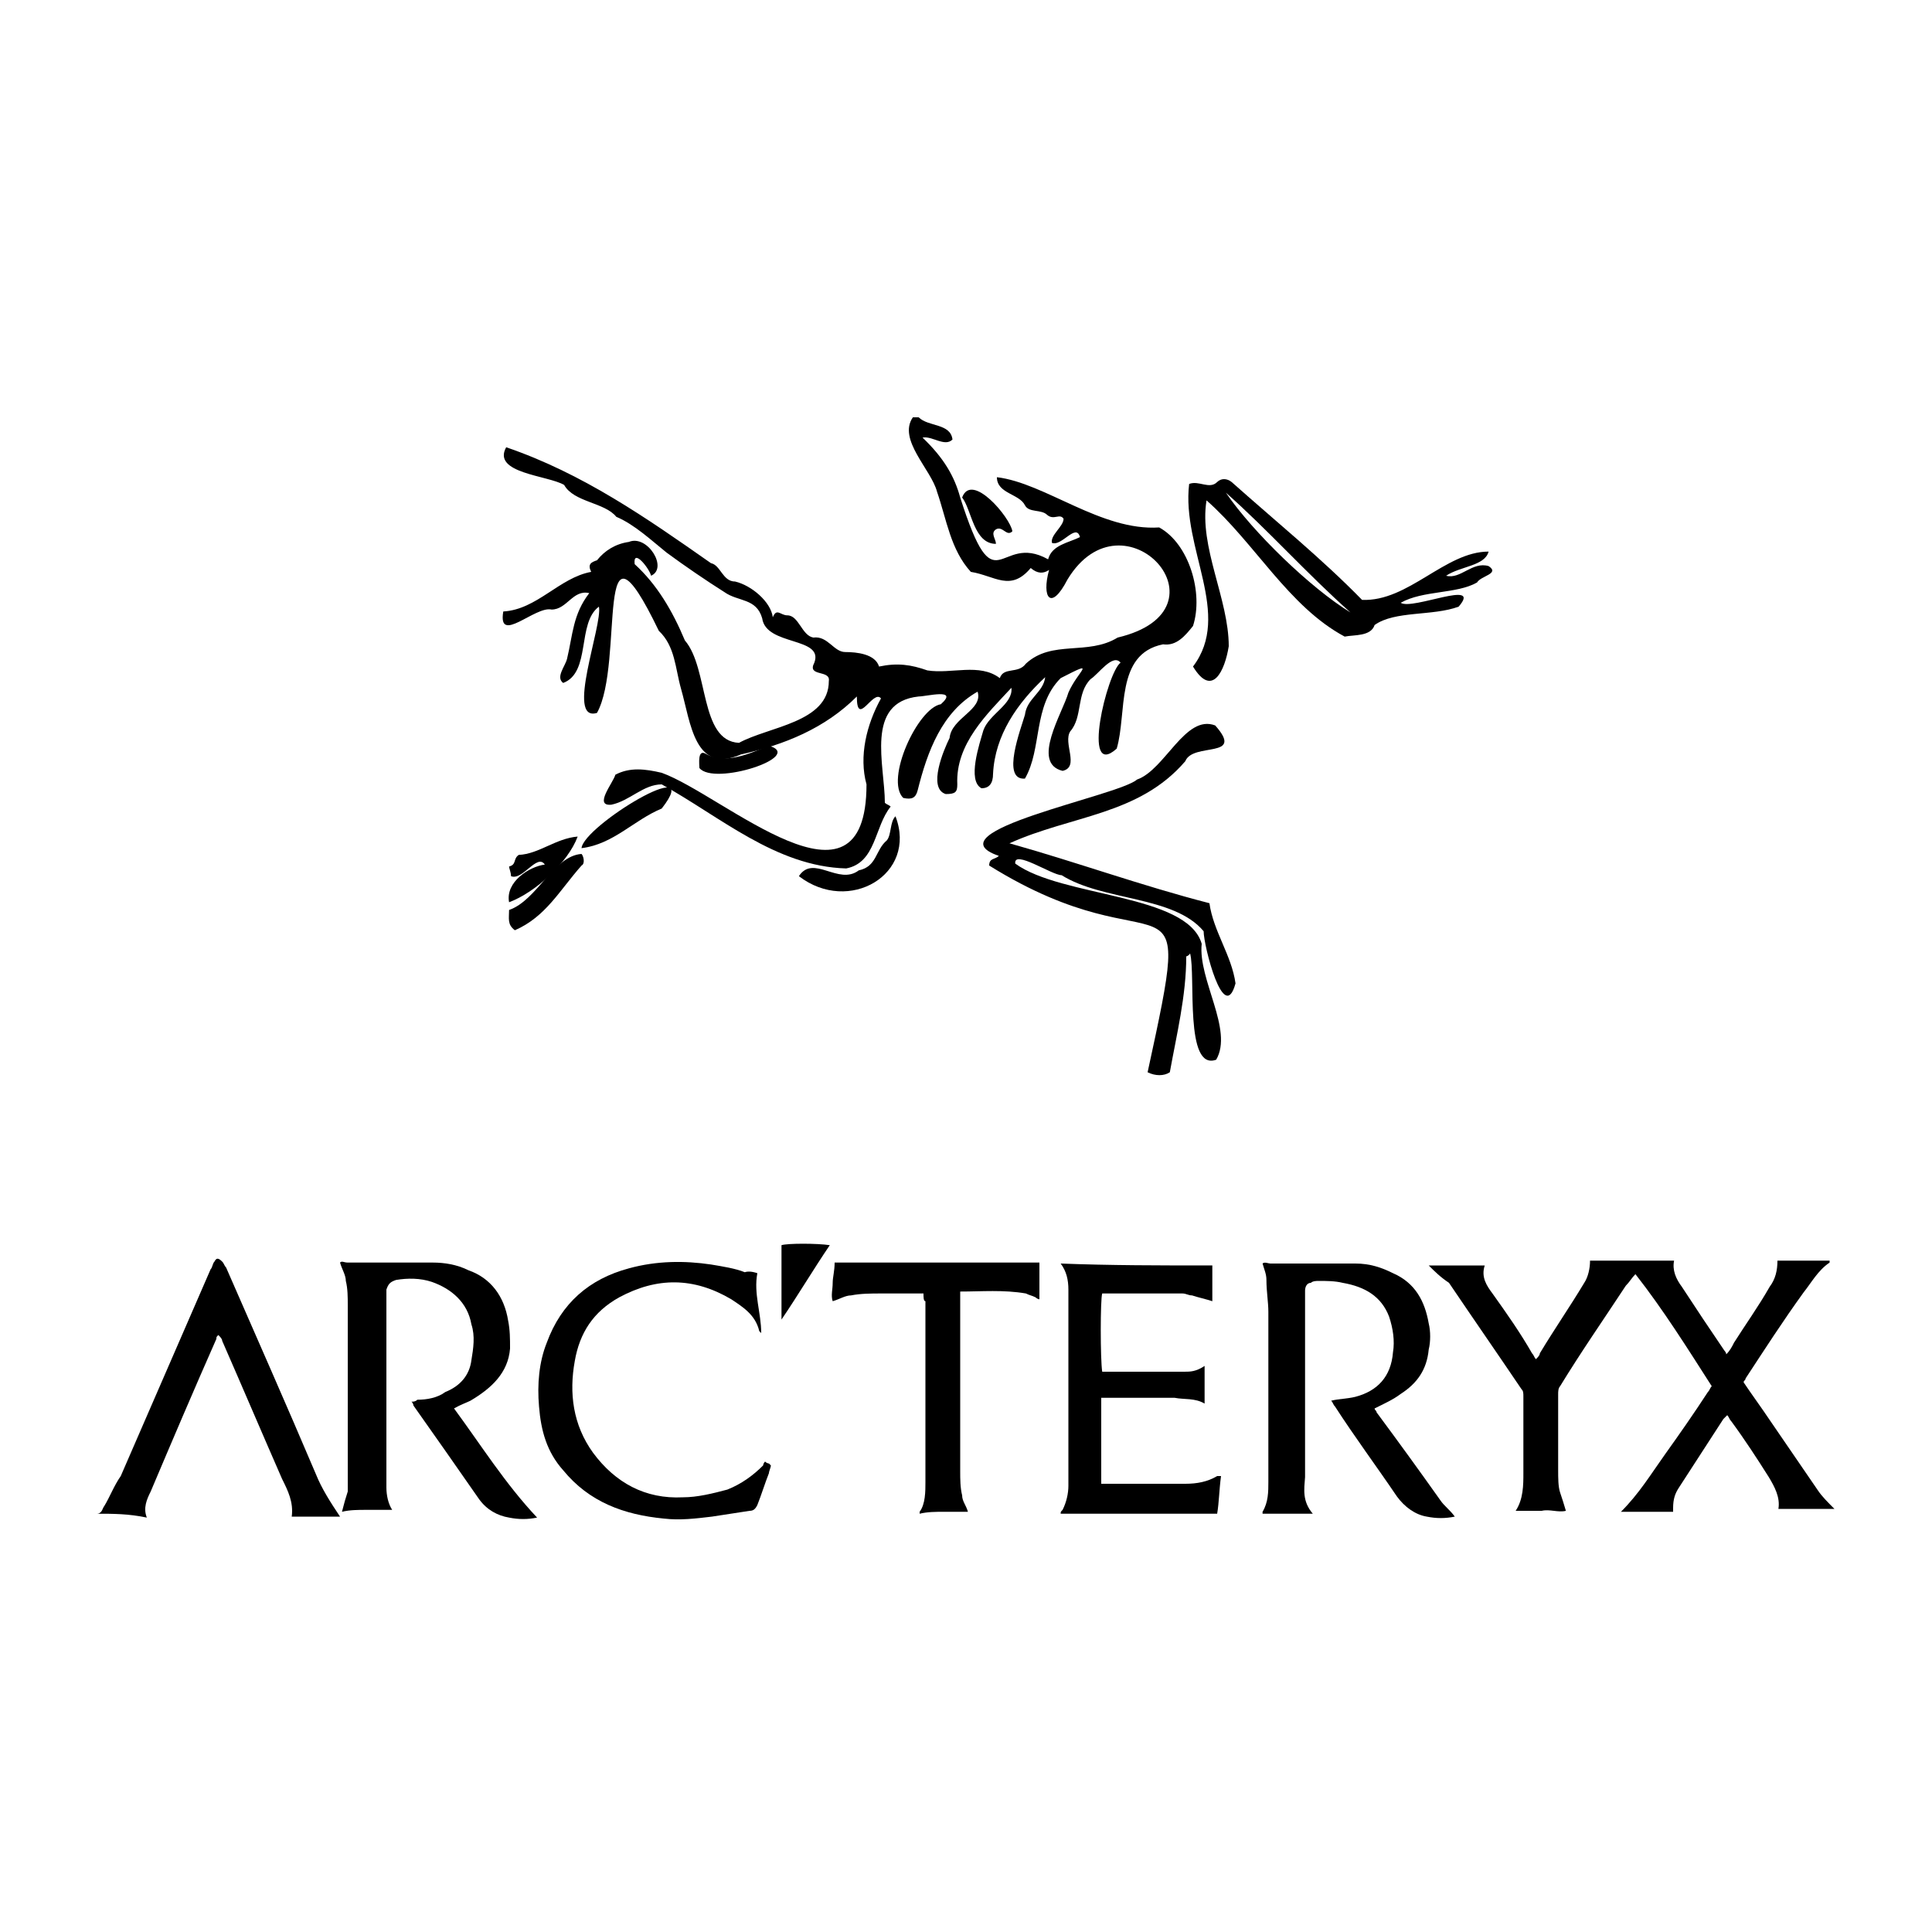 <?xml version="1.0" encoding="utf-8"?>
<!-- Generator: Adobe Illustrator 28.1.0, SVG Export Plug-In . SVG Version: 6.00 Build 0)  -->
<svg version="1.1" id="Layer_1" xmlns="http://www.w3.org/2000/svg" xmlns:xlink="http://www.w3.org/1999/xlink" x="0px" y="0px"
	 viewBox="0 0 200 200" style="enable-background:new 0 0 200 200;" xml:space="preserve">
<g>
	<path d="M99.4,51.5c3.7,11.6,3.9,3.5,9.1,6.4c0.4-1.5,2.1-1.7,3.3-2.3c-0.4-1.5-1.9,1-2.9,0.6c-0.2-0.8,1.2-1.7,1.2-2.5
		c-0.4-0.6-1,0.2-1.7-0.4c-0.6-0.6-1.9-0.2-2.3-1c-0.6-1.2-2.9-1.2-2.9-2.9c5,0.6,10.8,5.6,16.8,5.2c3.1,1.7,4.6,6.8,3.5,10.2
		c-0.8,1-1.7,2.1-3.1,1.9c-5,1-3.7,7.1-4.8,10.8c-3.7,3.3-1-7.9,0.4-8.9c-0.8-1-2.3,1.2-3.1,1.7c-1.5,1.5-0.8,3.9-2.1,5.4
		c-0.8,1.2,1,3.7-0.8,4.1c-3.3-0.8,0-6,0.6-8.1c1-2.3,3.1-3.5-0.8-1.5c-2.9,2.9-1.9,7.3-3.7,10.4c-2.5,0.2-0.4-5.2,0-6.6
		c0.2-1.7,1.9-2.3,2.1-3.9c-2.9,2.7-5.2,6-5.4,10c0,1-0.4,1.5-1.2,1.5c-1.5-0.8-0.2-4.6,0.2-6c0.6-1.7,3.1-2.7,2.9-4.4
		c-2.5,2.7-5.8,5.8-5.6,10c0,0.8-0.2,1-1.2,1c-1.9-0.6-0.2-4.6,0.4-5.8c0.2-2.1,3.5-2.9,2.9-4.8c-3.7,2.1-5.2,6.2-6.2,10.2
		c-0.2,0.8-0.6,1-1.5,0.8c-1.9-1.9,1.5-9.3,3.9-9.7c1.9-1.7-1.5-0.8-2.3-0.8c-5.6,0.6-3.5,7.1-3.5,11c0.2,0.2,0.4,0.2,0.6,0.4
		c-1.7,2.1-1.5,5.8-4.6,6.4c-7.3-0.2-13.1-5.4-19.1-8.7c-1.9,0-3.3,1.7-5.2,2.1c-1.9,0.2,0.2-2.3,0.4-3.1c1.5-0.8,3.1-0.6,4.8-0.2
		c6.4,2.3,21.2,16,21.2,1.2c-0.8-2.9,0-6.2,1.5-8.9c-0.8-1-2.5,3.1-2.5-0.2c-3.3,3.3-7.5,5-12,6c-4.8,2.1-5.2-3.3-6.2-6.8
		c-0.6-2.1-0.6-4.4-2.3-6c-6.8-14.1-3.5,3.3-6.4,8.5c-3.3,1,0.6-9.1,0.2-11c-2.3,1.7-0.8,6.8-3.7,7.9c-0.8-0.6,0.2-1.7,0.4-2.5
		c0.6-2.5,0.6-4.6,2.3-6.8c-1.7-0.4-2.3,1.7-3.9,1.7c-1.7-0.4-5.6,3.7-5,0.2c3.5-0.2,5.8-3.5,9.1-4.1c-0.4-0.8,0-1,0.6-1.2
		c0.8-1,1.9-1.7,3.3-1.9c1.9-0.8,4.1,2.7,2.3,3.5c-0.2-0.8-1.9-2.9-1.7-1.2c2.3,2.1,3.9,4.8,5.2,7.9c2.5,2.9,1.5,10.4,5.6,10.6
		c3.1-1.7,9.3-2.1,9.3-6.4c0.2-1.2-2.3-0.4-1.5-1.9c1-2.7-5-1.7-5.4-4.6c-0.6-2.1-2.5-1.7-3.9-2.7c-1.9-1.2-4.1-2.7-6-4.1
		c-1.5-1.2-3.3-2.9-5.2-3.7c-1.2-1.5-4.4-1.5-5.4-3.3c-1.7-1-7.5-1.2-6-3.9c7.9,2.7,14.5,7.3,21.2,12c1,0.2,1.2,1.9,2.5,1.9
		c1.7,0.4,3.7,2.1,3.9,3.7c0.4-1,0.8-0.2,1.5-0.2c1.2,0,1.5,2.1,2.7,2.3c1.5-0.2,2.1,1.5,3.3,1.5c1.2,0,3.1,0.2,3.5,1.5
		c1.9-0.4,3.3-0.2,5,0.4c2.5,0.4,5.4-0.8,7.5,0.8c0.4-1.2,1.9-0.4,2.7-1.5c2.7-2.5,6.4-0.8,9.5-2.7c12.2-2.9,0.6-15.6-5.2-6
		c-1.7,3.3-2.7,1.9-1.9-1c-0.6,0.4-1.2,0.4-1.9-0.2c-2.1,2.5-3.7,0.8-6.2,0.4c-2.1-2.3-2.5-5.4-3.5-8.3c-0.6-2.3-4.1-5.4-2.5-7.7
		c0.2,0,0.4,0,0.6,0c1,1,3.3,0.6,3.5,2.3c-0.8,0.8-2.1-0.4-3.1-0.2C97.7,47.4,98.8,49.3,99.4,51.5L99.4,51.5z"/>
	<path d="M10,156.7c0.6,0,0.6-0.6,0.8-0.8c0.6-1,1-2.1,1.7-3.1c3.1-7.1,6.2-14.3,9.3-21.4c0.2-0.2,0.2-0.6,0.4-0.8
		c0.2-0.4,0.4-0.4,0.8,0c0.2,0.2,0.2,0.4,0.4,0.6c3.1,7.1,6.2,14.1,9.3,21.4c0.6,1.5,1.5,2.9,2.5,4.4c-1.7,0-3.3,0-5,0
		c0.2-1.5-0.4-2.7-1-3.9c-2.1-4.8-4.1-9.5-6.2-14.3c0-0.2-0.2-0.4-0.4-0.6c-0.2,0.2-0.2,0.2-0.2,0.4c-2.3,5.2-4.6,10.6-6.8,15.8
		c-0.4,0.8-0.8,1.7-0.4,2.7C13.3,156.7,11.7,156.7,10,156.7L10,156.7z"/>
	<path d="M147.9,131c1.9,0,3.7,0,5.8,0c-0.4,1.2,0.2,2.1,0.8,2.9c1.5,2.1,2.9,4.1,4.1,6.2c0.2,0.2,0.2,0.4,0.4,0.6
		c0.2-0.2,0.4-0.4,0.4-0.6c1.5-2.5,3.1-4.8,4.6-7.3c0.4-0.6,0.6-1.5,0.6-2.3c2.9,0,5.6,0,8.7,0c-0.2,1,0.2,1.9,0.8,2.7
		c1.5,2.3,2.9,4.4,4.4,6.6c0,0,0.2,0.2,0.2,0.4c0.4-0.4,0.6-0.8,0.8-1.2c1.2-1.9,2.5-3.7,3.7-5.8c0.6-0.8,0.8-1.7,0.8-2.7
		c1.9,0,3.7,0,5.4,0v0.2c-1.2,0.8-1.9,2.1-2.7,3.1c-2.1,2.9-4.1,6-6,8.9c0,0.2-0.2,0.2-0.2,0.4c0.8,1.2,1.9,2.7,2.7,3.9
		c1.7,2.5,3.3,4.8,5,7.3c0.4,0.6,1,1.2,1.7,1.9c-1.9,0-3.7,0-5.8,0c0.2-1.2-0.4-2.3-1-3.3c-1.2-1.9-2.5-3.9-3.9-5.8
		c-0.2-0.2-0.2-0.4-0.4-0.6c-0.2,0.2-0.2,0.2-0.4,0.4c-1.5,2.3-3.1,4.8-4.6,7.1c-0.4,0.6-0.6,1.2-0.6,2.1c0,0,0,0.2,0,0.4
		c-1.9,0-3.7,0-5.4,0c1.9-1.9,3.1-3.9,4.6-6c1.5-2.1,2.9-4.1,4.4-6.4c0.2-0.2,0.2-0.4,0.4-0.6c-2.5-3.9-5-7.9-7.9-11.6
		c-0.4,0.4-0.6,0.8-1,1.2c-2.3,3.5-4.6,6.8-6.8,10.4c-0.2,0.2-0.2,0.6-0.2,0.8c0,2.7,0,5.2,0,7.9c0,0.8,0,1.7,0.2,2.3
		c0.2,0.6,0.4,1.2,0.6,1.9c-0.8,0.2-1.7-0.2-2.5,0c-0.8,0-1.7,0-2.7,0c0.8-1.2,0.8-2.7,0.8-3.9c0-2.7,0-5.4,0-7.9
		c0-0.4,0-0.6-0.2-0.8c-2.5-3.7-5-7.3-7.5-11C149.1,132.2,148.5,131.6,147.9,131z"/>
	<path d="M55.6,157.1c-1,0.2-1.9,0.2-2.9,0c-1.2-0.2-2.3-0.8-3.1-1.9c-2.3-3.3-4.6-6.6-6.8-9.7c0,0,0-0.2-0.2-0.4
		c0.2,0,0.4,0,0.6-0.2c1,0,2.1-0.2,2.9-0.8c1.5-0.6,2.5-1.7,2.7-3.3c0.2-1.2,0.4-2.5,0-3.7c-0.4-2.3-2.1-3.7-4.1-4.4
		c-1.2-0.4-2.5-0.4-3.7-0.2c-0.6,0.2-0.8,0.4-1,1c0,0.2,0,0.4,0,0.6c0,5.8,0,11.6,0,17.4c0,0.8,0,1.7,0,2.5c0,0.8,0.2,1.7,0.6,2.3
		c-0.8,0-1.9,0-2.7,0c-0.8,0-1.7,0-2.5,0.2c0.2-0.8,0.4-1.5,0.6-2.1c0-0.2,0-0.6,0-0.8c0-6.2,0-12.2,0-18.5c0-0.8,0-1.7-0.2-2.5
		c0-0.6-0.4-1.2-0.6-1.9c0.2-0.2,0.4,0,0.8,0c0.6,0,1,0,1.7,0c2.3,0,4.8,0,7.1,0c1.2,0,2.5,0.2,3.7,0.8c2.3,0.8,3.7,2.7,4.1,5.2
		c0.2,1,0.2,1.9,0.2,2.9c-0.2,2.5-1.9,4.1-4.1,5.4c-0.4,0.2-1,0.4-1.7,0.8C49.8,149.6,52.3,153.6,55.6,157.1z"/>
	<path d="M135.9,156.7c-1.9,0-3.5,0-5.2,0v-0.2c0.6-1,0.6-2.1,0.6-3.1c0-5.8,0-11.8,0-17.6c0-1-0.2-2.1-0.2-3.3c0-0.6-0.2-1-0.4-1.7
		c0.2-0.2,0.6,0,0.8,0c0.4,0,1,0,1.5,0c2.5,0,4.8,0,7.3,0c1.5,0,2.7,0.4,3.9,1c2.3,1,3.3,2.9,3.7,5.2c0.2,0.8,0.2,1.9,0,2.7
		c-0.2,2.1-1.2,3.5-2.9,4.6c-0.8,0.6-1.7,1-2.7,1.5c0,0.2,0.2,0.2,0.2,0.4c2.3,3.1,4.4,6,6.6,9.1c0.4,0.6,1,1,1.5,1.7
		c-1,0.2-1.9,0.2-2.9,0c-1.2-0.2-2.3-1-3.1-2.1c-2.1-3.1-4.4-6.2-6.4-9.3c-0.2-0.2-0.2-0.4-0.4-0.6c0.8-0.2,1.7-0.2,2.5-0.4
		c2.3-0.6,3.7-2.1,3.9-4.6c0.2-1.2,0-2.5-0.4-3.7c-0.8-2.1-2.5-3.1-4.8-3.5c-0.8-0.2-1.7-0.2-2.5-0.2c-0.2,0-0.6,0-0.8,0.2
		c-0.4,0-0.6,0.4-0.6,0.8c0,0.2,0,0.6,0,0.8c0,6.2,0,12.2,0,18.5C135,154.2,134.8,155.4,135.9,156.7z"/>
	<path d="M122.8,99c0,4.1-1,8.1-1.7,12c-0.6,0.4-1.5,0.4-2.3,0c5-23,1.9-10-16.4-21.4c0-0.8,0.6-0.6,1-1c-7.3-2.5,12.4-6.2,14.3-7.9
		c2.9-1,5-6.8,8.1-5.6c3.1,3.5-2.3,1.7-3.1,3.7c-4.8,5.6-11.8,5.6-18.2,8.5c6.8,1.9,13.7,4.4,20.7,6.2c0.4,2.9,2.3,5.4,2.7,8.3
		c-1.2,4.4-3.3-3.9-3.3-5.4c-3.1-3.7-10.4-3.1-14.7-5.8c-1,0-5-2.7-4.8-1.2c4.8,3.5,17.8,3.1,19.3,8.3c-0.4,3.7,3.3,8.9,1.5,12
		c-3.3,1.2-2.1-8.7-2.7-11C123,99,122.8,99,122.8,99z"/>
	<path d="M125.5,131c0,1.2,0,2.5,0,3.7c-0.6-0.2-1.5-0.4-2.1-0.6c-0.4,0-0.6-0.2-1-0.2c-2.7,0-5.6,0-8.3,0c-0.2,0.6-0.2,6.8,0,8.1
		c0.2,0,0.4,0,0.6,0c1.9,0,3.7,0,5.6,0c0.8,0,1.5,0,2.3,0c0.6,0,1.2,0,2.1-0.6c0,1.5,0,2.7,0,3.9c-1-0.6-2.1-0.4-3.1-0.6
		c-2.3,0-4.6,0-6.6,0c-0.2,0-0.6,0-1,0c0,2.9,0,5.8,0,8.9c0.2,0,0.4,0,0.6,0c2.7,0,5.4,0,8.1,0c1.2,0,2.3-0.2,3.3-0.8
		c0,0,0.2,0,0.4,0c-0.2,1.5-0.2,2.7-0.4,3.9c-5.4,0-10.8,0-16.2,0c0-0.2,0-0.2,0.2-0.4c0.4-0.8,0.6-1.7,0.6-2.5c0-6.8,0-13.5,0-20.3
		c0-1-0.2-1.9-0.8-2.7C114.9,131,120.1,131,125.5,131z"/>
	<path d="M78.4,131.8c-0.4,2.1,0.4,4.1,0.4,6.2l-0.2-0.2c-0.4-1.7-1.7-2.5-2.9-3.3c-3.9-2.3-7.7-2.3-11.6-0.2
		c-2.7,1.5-4.1,3.7-4.6,6.6c-0.6,3.3-0.2,6.6,1.9,9.5c2.3,3.1,5.4,4.8,9.3,4.6c1.5,0,3.1-0.4,4.6-0.8c1.5-0.6,2.7-1.5,3.7-2.5
		c0,0,0-0.2,0.2-0.4c0.2,0.2,0.4,0.2,0.4,0.2l0.2,0.2c0,0.2-0.2,0.6-0.2,0.8c-0.4,1-0.8,2.3-1.2,3.3c-0.2,0.4-0.4,0.6-0.8,0.6
		c-1.2,0.2-2.7,0.4-3.9,0.6c-1.7,0.2-3.3,0.4-5,0.2c-4.1-0.4-7.7-1.7-10.4-5c-1.7-1.9-2.3-4.1-2.5-6.6c-0.2-2.3,0-4.6,0.8-6.6
		c1.5-4.1,4.4-6.6,8.5-7.7c2.9-0.8,5.8-0.8,8.5-0.4c1.2,0.2,2.5,0.4,3.5,0.8C77.4,131.6,77.8,131.6,78.4,131.8z"/>
	<path d="M95.6,133.9c-0.8,0-1.7,0-2.3,0c-0.6,0-1.2,0-2.1,0c-1,0-2.1,0-3.1,0.2c-0.6,0-1.2,0.4-1.9,0.6c-0.2-0.6,0-1.2,0-1.9
		c0-0.6,0.2-1.2,0.2-2.1c7.1,0,13.9,0,21.2,0c0,0.6,0,1.2,0,1.9s0,1.2,0,1.9c-0.2,0-0.4-0.2-0.4-0.2c-0.4-0.2-0.6-0.2-1-0.4
		c-2.3-0.4-4.6-0.2-6.8-0.2c0,0.4,0,0.6,0,0.8c0,6,0,11.8,0,17.8c0,0.8,0,1.7,0.2,2.5c0,0.6,0.4,1,0.6,1.7c-0.8,0-1.7,0-2.5,0
		c-0.8,0-1.7,0-2.5,0.2v-0.2c0.6-0.8,0.6-2.1,0.6-3.1c0-6.2,0-12.4,0-18.7C95.6,134.7,95.6,134.3,95.6,133.9z"/>
	<path d="M154.1,57.1c-0.4,1.5-2.9,1.5-4.4,2.5c1.5,0.4,2.7-1.5,4.4-1c1.2,0.8-0.8,1-1.2,1.7c-2.1,1.2-5.6,0.8-7.9,2.1
		c1.2,0.8,8.5-2.5,6,0.4c-2.7,1-6.6,0.4-8.7,1.9c-0.4,1.2-2.1,1-3.1,1.2c-5.8-3.1-9.3-9.7-14.3-14.1c-0.8,4.8,2.3,10.2,2.3,15.1
		c-0.4,2.5-1.7,5.4-3.7,2.1c4.1-5.4-1.2-12.2-0.4-18.9c1-0.4,2.1,0.6,2.9-0.2c0.4-0.4,1-0.4,1.5,0c4.6,4.1,9.3,7.9,13.5,12.2
		C145.8,62.3,149.6,57.1,154.1,57.1z M139.8,63.4c-4.4-3.9-8.7-8.7-12.9-12.4C129.7,55.1,135.7,60.9,139.8,63.4z"/>
	<path d="M92.7,84.5c2.3,6-4.8,10.2-10,6.2c1.5-2.3,4.1,1,6.2-0.6c1.9-0.4,1.7-2.1,2.9-3.1C92.3,86.4,92.1,85.1,92.7,84.5z"/>
	<path d="M80.9,136.6c0-2.5,0-5.2,0-7.7c0.6-0.2,3.7-0.2,5,0C84.2,131.4,82.6,134.1,80.9,136.6L80.9,136.6z"/>
	<path d="M59.8,86.6c-1,2.7-4.4,5.8-7.1,6.8c-0.4-2.1,2.1-3.7,3.7-3.9c-0.8-1.2-2.3,1.7-3.5,1.2c0-0.4-0.2-0.8-0.2-1
		c0.8-0.2,0.4-0.8,1-1.2C55.8,88.4,57.5,86.8,59.8,86.6z"/>
	<path d="M53.3,96.3c-0.8-0.6-0.6-1.2-0.6-2.1c2.9-1,4.6-5.6,7.5-5.8c0.2,0.2,0.4,1,0,1.2C57.9,92.2,56.5,94.9,53.3,96.3z"/>
	<path d="M60.2,87.8c0.2-2.3,12.9-10,8.3-4.1C65.6,84.9,63.5,87.4,60.2,87.8z"/>
	<path d="M99.6,51.5c1-2.7,5,2.1,5.2,3.5c-0.6,0.6-1-0.6-1.7-0.2c-0.6,0.4,0,1,0,1.5C100.8,56.3,100.6,52.8,99.6,51.5z"/>
	<path d="M72.4,79.5c0-0.4-0.2-1.9,0.6-1.5c2.1,1.2,4.6,0,6.6-0.8C83.4,78.3,73.9,81.4,72.4,79.5z"/>
</g>
</svg>
